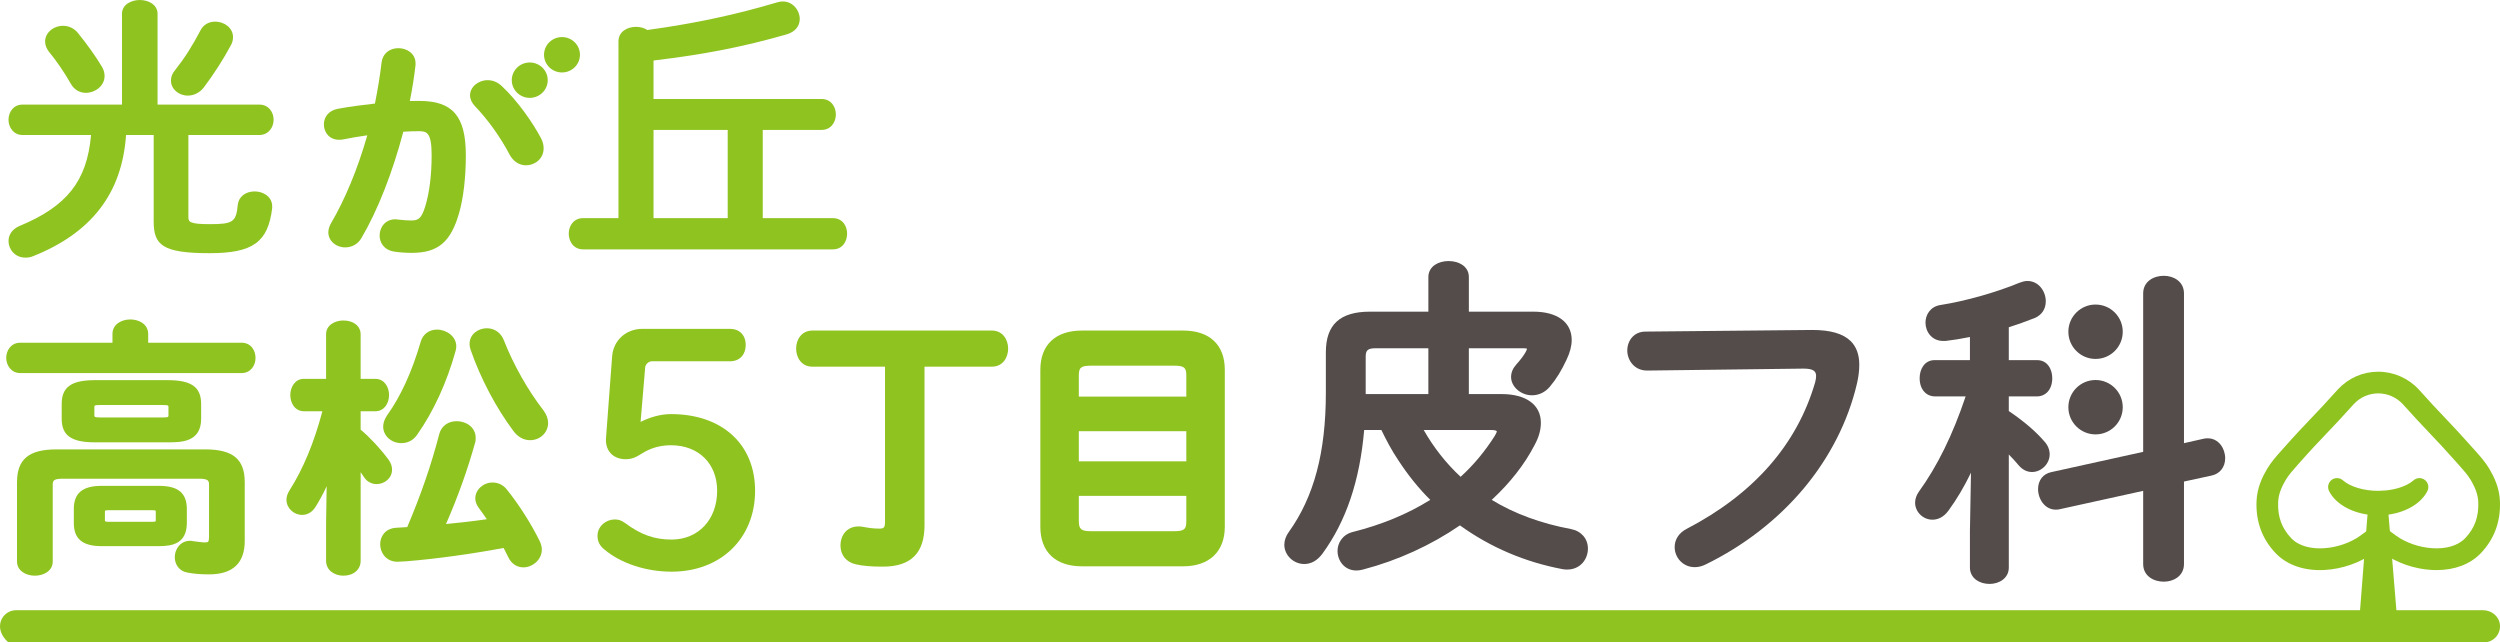 <?xml version="1.0" encoding="UTF-8"?>
<svg id="_レイヤー_1" data-name="レイヤー 1" xmlns="http://www.w3.org/2000/svg" width="278.951" height="71.678" viewBox="0 0 278.951 71.678">
  <g>
    <path style="fill:#534c4a;" d="M175.302,59.034c-3.349-.621-6.326-1.717-8.856-3.258,2.062-1.903,3.676-3.97,4.797-6.144.463-.855.688-1.66.688-2.462,0-2.004-1.643-3.2-4.395-3.2h-3.641v-5.111h6.139c.239,0,.324.038.347.051,0,.002,0,.004,0,.006,0,.072-.064.2-.145.363-.275.48-.558.832-1.043,1.387-.389.428-.586.898-.586,1.399,0,1.088,1.09,2.042,2.332,2.042.775,0,1.489-.348,2.007-.977.705-.839,1.276-1.764,1.852-2.997.38-.798.573-1.536.573-2.194,0-1.981-1.602-3.164-4.286-3.164h-7.189v-3.858c0-.574-.258-1.05-.746-1.375-.4-.266-.937-.413-1.513-.413s-1.113.147-1.513.413c-.488.326-.746.801-.746,1.375v3.858h-6.501c-3.369,0-4.938,1.443-4.938,4.54v4.489c0,6.673-1.316,11.621-4.141,15.567-.318.437-.493.938-.493,1.41,0,1.166,1.018,2.151,2.223,2.151.774,0,1.452-.382,2.019-1.138,2.647-3.617,4.176-8.137,4.668-13.812h1.919c.538,1.103,1.141,2.268,1.89,3.373,1.096,1.681,2.295,3.165,3.567,4.418-2.511,1.572-5.426,2.78-8.673,3.592-1.158.3-1.676,1.273-1.676,2.105,0,1.06.741,2.187,2.114,2.187.239,0,.484-.038.765-.118,3.829-1.002,7.551-2.7,10.778-4.917,3.408,2.453,7.262,4.096,11.456,4.885.211.042.38.042.53.042.671,0,1.274-.261,1.698-.735.38-.425.598-1.007.598-1.596,0-1.105-.736-1.961-1.878-2.182ZM167.015,48.148c0,.035-.029.141-.21.459-1.114,1.759-2.368,3.266-3.828,4.596-1.611-1.495-2.994-3.248-4.118-5.221h7.555c.277,0,.6.044.6.166ZM159.377,38.86v5.111h-6.993v-4.148c0-.666.155-.963,1.071-.963h5.922Z"/>
    <path style="fill:#534c4a;" d="M189.069,63.281c-1.219,0-2.21-1.008-2.21-2.246,0-.843.483-1.579,1.327-2.017,7.5-3.903,12.328-9.407,14.35-16.361.075-.301.105-.501.105-.698,0-.498-.239-.83-1.409-.83l-17.447.218c-1.436,0-2.212-1.158-2.212-2.247,0-.532.187-1.055.511-1.434.373-.437.898-.667,1.518-.667l18.601-.182c2.047,0,3.455.409,4.306,1.252.63.624.95,1.507.95,2.625,0,.671-.087,1.374-.256,2.089-.976,4.202-3.045,8.27-5.982,11.765-2.907,3.457-6.679,6.374-10.909,8.436-.405.203-.811.301-1.244.301Z"/>
    <g>
      <path style="fill:#534c4a;" d="M247.788,49.633c-.362-.467-.872-.724-1.435-.724-.155,0-.289,0-.468.044l-2.195.495v-16.705c0-.618-.253-1.136-.732-1.497-.405-.305-.947-.473-1.527-.473-1.106,0-2.295.616-2.295,1.97v17.674l-10.255,2.263c-.909.189-1.473.914-1.473,1.891,0,1.104.753,2.295,1.97,2.295.157,0,.293,0,.441-.046l9.317-2.051v8.164c0,1.353,1.19,1.97,2.295,1.97.58,0,1.122-.168,1.527-.473.479-.361.732-.878.732-1.497v-9.202l3.088-.671c.917-.191,1.509-.947,1.509-1.927,0-.544-.182-1.09-.498-1.499Z"/>
      <path style="fill:#534c4a;" d="M228.703,50.698c0-.516-.201-1.011-.583-1.432-.969-1.129-2.307-2.273-3.978-3.4v-1.633h3.171c.809,0,1.68-.639,1.68-2.042,0-.966-.526-2.006-1.68-2.006h-3.171v-3.671c.937-.297,1.883-.633,2.884-1.026l.009-.004c.796-.341,1.234-1.006,1.234-1.873,0-1.086-.781-2.259-2.042-2.259-.324,0-.626.096-.903.2l-.009.004c-2.63,1.087-6.002,2.036-8.799,2.478-1.154.177-1.67,1.115-1.67,1.966,0,.99.69,2.042,1.97,2.042h.253l.034-.002c.791-.088,1.657-.228,2.703-.437v2.581h-3.967c-.514,0-.961.238-1.26.67-.248.359-.384.833-.384,1.336,0,1.403.871,2.042,1.68,2.042h3.452c-1.437,4.283-3.146,7.764-5.221,10.634-.273.39-.417.813-.417,1.224,0,1.028.885,1.897,1.933,1.897.483,0,1.188-.179,1.802-1.029.902-1.229,1.753-2.668,2.5-4.216l-.118,6.534v4.054c0,.564.254,1.056.715,1.388.393.282.915.437,1.472.437,1.069,0,2.151-.627,2.151-1.825v-12.619c.39.397.77.8,1.092,1.196.426.504.931.759,1.499.759,1.049,0,1.97-.92,1.97-1.97Z"/>
      <circle style="fill:#534c4a;" cx="233.823" cy="37.016" r="3.034"/>
      <circle style="fill:#534c4a;" cx="233.823" cy="45.436" r="3.034"/>
    </g>
  </g>
  <g>
    <path style="fill:#8fc31f;" d="M277.155,71.678H.934c-1.804-1.583-.705-3.593.863-3.593h275.256c.94,0,1.796.676,1.89,1.611.108,1.075-.734,1.982-1.787,1.982Z"/>
    <g>
      <g>
        <polygon style="fill:#8fc31f;" points="264.722 55.209 263.698 68.322 267.028 68.322 265.941 55.145 264.722 55.209"/>
        <path style="fill:#8fc31f;" d="M267.028,68.702h-3.33c-.106,0-.207-.044-.279-.122s-.108-.182-.1-.288l1.024-13.112c.015-.19.168-.34.359-.35l1.219-.064c.213-.009.382.144.399.349l1.087,13.176c.009.106-.027.211-.099.289-.072.078-.173.123-.28.123ZM264.109,67.941h2.506l-1.023-12.397-.517.027-.966,12.37Z"/>
      </g>
      <g>
        <path style="fill:#8fc31f;" d="M264.229,57.101c-1.876-.268-3.442-1.188-4.07-2.459-.143-.289-.062-.639.194-.835.256-.196.614-.185.857.027.882.773,2.473,1.253,4.153,1.253s3.271-.48,4.153-1.253c.243-.212.601-.224.857-.027.256.196.337.546.194.835-.628,1.272-2.196,2.192-4.075,2.46h-2.263Z"/>
        <path style="fill:#8fc31f;" d="M266.492,57.42h-2.263c-.015,0-.03-.002-.045-.004-1.998-.286-3.649-1.295-4.31-2.634-.209-.424-.089-.941.286-1.229.375-.288.906-.271,1.261.041.827.724,2.337,1.174,3.943,1.174s3.117-.45,3.943-1.174c.356-.311.886-.328,1.261-.04.375.287.495.804.285,1.229-.661,1.34-2.315,2.349-4.315,2.634-.015.002-.03.003-.045.003ZM264.252,56.783h2.218c1.785-.259,3.244-1.132,3.811-2.282.076-.153.032-.338-.102-.441-.135-.103-.325-.098-.453.014-.938.821-2.609,1.331-4.363,1.331s-3.425-.51-4.362-1.331c-.128-.112-.318-.118-.453-.015-.135.103-.178.289-.102.441.567,1.148,2.024,2.021,3.807,2.282Z"/>
      </g>
      <path style="fill:#8fc31f;" d="M271.872,63.612c-.171,0-.344-.005-.519-.014-1.961-.106-3.945-.796-5.444-1.892l-.545-.399-.545.399c-1.499,1.096-3.483,1.786-5.444,1.892-2.251.123-4.186-.543-5.456-1.872-1.497-1.566-2.216-3.502-2.137-5.754.054-1.551.657-2.762,1.176-3.643.451-.765,1.022-1.405,1.574-2.025l.228-.256c1.29-1.46,2.243-2.46,3.164-3.428.856-.899,1.741-1.829,2.92-3.15,1.192-1.292,2.795-1.995,4.527-1.995,1.707,0,3.356.725,4.523,1.99,1.192,1.334,2.07,2.261,2.92,3.157.916.966,1.863,1.965,3.155,3.426l.226.254c.553.62,1.125,1.261,1.576,2.027.519.881,1.122,2.091,1.176,3.642.078,2.252-.641,4.187-2.138,5.754-1.17,1.225-2.909,1.886-4.936,1.886ZM266.36,59.041l.976.714c2.182,1.596,6.031,2.074,7.724.302,1.059-1.108,1.526-2.379,1.469-4-.028-.796-.28-1.544-.843-2.499-.331-.561-.8-1.088-1.297-1.645l-.233-.262c-1.264-1.43-2.155-2.369-3.098-3.364-.862-.909-1.753-1.849-2.956-3.196-.698-.756-1.699-1.197-2.733-1.197-1.049,0-2.021.427-2.737,1.202-1.192,1.335-2.09,2.279-2.959,3.192-.948.996-1.843,1.936-3.104,3.363l-.234.264c-.497.557-.966,1.083-1.296,1.643-.563.955-.815,1.702-.843,2.499-.057,1.621.41,2.891,1.469,4,1.694,1.773,5.543,1.294,7.725-.302l.976-.714.996,1.363.997-1.363Z"/>
    </g>
  </g>
  <g>
    <g>
      <path style="fill:#8fc31f;" d="M59.11,10.92c-1.106,0-2.006-.886-2.006-1.974s.9-1.974,2.006-1.974,2.005.885,2.005,1.974-.9,1.974-2.005,1.974Z"/>
      <path style="fill:#8fc31f;" d="M62.707,8.085c-1.105,0-2.005-.885-2.005-1.974s.899-1.974,2.005-1.974,2.005.886,2.005,1.974-.9,1.974-2.005,1.974Z"/>
      <path style="fill:#8fc31f;" d="M45.952,28.216c-.655,0-1.36-.05-1.934-.138-1.225-.173-1.66-1.072-1.66-1.79,0-.905.608-1.821,1.77-1.821.043,0,.094.007.152.017l.317.033c.421.045.784.083,1.272.083.771,0,1.154-.152,1.59-1.608.454-1.467.704-3.483.704-5.676,0-2.549-.546-2.678-1.437-2.678-.525,0-1.105.02-1.723.059-1.213,4.583-2.859,8.788-4.682,11.878-.383.654-1.04,1.029-1.803,1.029-1.055,0-1.881-.742-1.881-1.688,0-.308.105-.663.295-.999,1.568-2.661,2.962-6.03,4.029-9.741l.021-.074-.076.01c-.851.115-1.742.267-2.648.45-.14.034-.302.034-.432.034-1.108,0-1.687-.863-1.687-1.715,0-.88.604-1.56,1.537-1.735,1.434-.27,2.957-.454,4.124-.584l.036-.004.007-.036c.318-1.592.567-3.133.738-4.579.124-.951.862-1.566,1.879-1.566.924,0,1.907.592,1.907,1.688v.187c-.143,1.256-.352,2.59-.623,3.959l-.013.061h.063c.355-.01.684-.01.986-.01h.001c3.74,0,5.197,1.705,5.197,6.081,0,2.473-.27,4.768-.76,6.461-.929,3.216-2.356,4.412-5.266,4.412Z"/>
      <path style="fill:#8fc31f;" d="M58.695,18.445c-.758,0-1.427-.438-1.838-1.201-.986-1.897-2.432-3.919-3.868-5.406-.35-.368-.542-.796-.542-1.205,0-.915.899-1.688,1.963-1.688.552,0,1.076.207,1.512.598,1.791,1.642,3.53,4.147,4.458,5.902.232.446.277.84.277,1.099,0,1.19-.998,1.901-1.963,1.901Z"/>
    </g>
    <path style="fill: #8fc31f;" d="M65.053,27.824c-1.045,0-1.592-.884-1.592-1.757,0-.858.547-1.726,1.592-1.726h3.956V4.625c0-1.12,1.014-1.63,1.956-1.63.477,0,.924.125,1.261.353,5.365-.742,9.822-1.695,14.486-3.083.209-.068.422-.102.635-.102,1.131,0,1.89,1.007,1.89,1.949,0,.817-.529,1.444-1.453,1.72-4.751,1.37-9.17,2.239-14.775,2.907l-.044.005-.044.05v4.25h18.753c1.045,0,1.592.868,1.592,1.725s-.547,1.726-1.592,1.726h-6.566v9.846h7.821c1.094,0,1.592.895,1.592,1.726,0,.846-.498,1.757-1.592,1.757h-27.875ZM72.921,24.341h8.276v-9.846h-8.276v9.846Z"/>
    <g>
      <path style="fill:#8fc31f;" d="M20.963,10.668c-1.04,0-1.887-.747-1.887-1.666,0-.426.14-.798.428-1.137,1.059-1.329,1.971-2.754,2.87-4.486.318-.614.917-.966,1.642-.966.954,0,1.984.661,1.984,1.728,0,.331-.081.634-.248.924-.848,1.578-1.868,3.167-3.034,4.723-.45.557-1.09.878-1.755.878Z"/>
      <path style="fill:#8fc31f;" d="M2.838,28.746c-1.181,0-1.887-.941-1.887-1.852,0-.736.45-1.35,1.236-1.682,5.278-2.188,7.513-5.019,7.967-10.095l.004-.053H2.516c-1.017,0-1.566-.874-1.566-1.697,0-.843.538-1.697,1.566-1.697h11.096V1.542c0-1.012.998-1.542,1.984-1.542s1.984.53,1.984,1.542v10.128h11.353c1.049,0,1.598.854,1.598,1.697,0,.823-.56,1.697-1.598,1.697h-7.914v9.138c0,.547.101.81,2.386.81,2.596,0,2.946-.242,3.127-2.158.096-.894.854-1.495,1.887-1.495.946,0,1.952.584,1.952,1.666v.186c-.453,3.814-2.154,5.04-6.997,5.04-5.285,0-6.226-.931-6.226-3.554v-9.633h-3.082l-.003.045c-.458,6.462-3.845,10.868-10.351,13.469-.348.149-.649.168-.873.168Z"/>
      <path style="fill:#8fc31f;" d="M9.587,10.359c-.703,0-1.312-.361-1.671-.99-.734-1.291-1.652-2.635-2.456-3.595-.283-.375-.427-.757-.427-1.136,0-.97.905-1.759,2.016-1.759.643,0,1.246.296,1.656.813.995,1.223,1.997,2.629,2.614,3.668.232.353.349.728.349,1.117,0,1.126-1.076,1.883-2.08,1.883Z"/>
    </g>
  </g>
  <g>
    <g>
      <path style="fill:#8fc31f;" d="M22.908,50.143H6.299c-3.084,0-4.4,1.098-4.4,3.67v8.846c0,1.035,1.002,1.577,1.992,1.577s1.993-.542,1.993-1.577v-8.492c0-.469,0-.752,1.077-.752h15.286c1.076,0,1.076.283,1.076.752v5.75c0,.605-.12.605-.475.605-.304,0-.834-.074-1.22-.128l-.082-.011c-.133-.038-.255-.038-.352-.038-1.059,0-1.692.922-1.692,1.813,0,.876.53,1.55,1.35,1.716.783.154,1.478.214,2.478.214,2.64,0,3.978-1.255,3.978-3.729v-6.546c0-2.573-1.316-3.67-4.4-3.67Z"/>
      <path style="fill:#8fc31f;" d="M18.704,49.355c1.489,0,3.739,0,3.739-2.631v-1.647c0-1.889-1.083-2.66-3.739-2.66h-8.11c-2.635,0-3.71.77-3.71,2.66v1.647c0,1.869,1.075,2.631,3.71,2.631h8.11ZM10.529,46.377v-.925c0-.22,0-.259.625-.259h7.019c.625,0,.625.04.625.259v.867c0,.22,0,.259-.625.259h-7.019c-.596,0-.625-.073-.625-.201Z"/>
      <path style="fill:#8fc31f;" d="M26.939,38.24h-10.404v-.96c0-1.124-1.033-1.636-1.993-1.636s-1.993.512-1.993,1.636v.96H2.267c-1.032,0-1.572.852-1.572,1.694,0,.822.551,1.695,1.572,1.695h24.673c1.032,0,1.572-.853,1.572-1.695,0-.816-.492-1.694-1.572-1.694Z"/>
      <path style="fill:#8fc31f;" d="M20.848,58.338v-1.524c0-1.799-.963-2.602-3.121-2.602h-6.37c-2.158,0-3.12.803-3.12,2.602v1.524c0,1.799.962,2.602,3.12,2.602h6.37c1.543,0,3.121-.309,3.121-2.602ZM17.38,58.019c0,.124-.021.153-.021.153,0,0-.053.049-.339.049h-4.955c-.359,0-.359-.068-.359-.202v-.887c0-.123.021-.152.021-.152,0,0,.053-.049.339-.049h4.955c.286,0,.338.049.339.049,0,0,.021.029.021.153v.887Z"/>
    </g>
    <g>
      <path style="fill:#8fc31f;" d="M43.746,52.388c0-.377-.138-.753-.408-1.118-.895-1.209-2.052-2.452-3.098-3.33v-2.052h1.64c1.005,0,1.531-.909,1.531-1.807s-.526-1.807-1.531-1.807h-1.64v-4.976c0-.906-.793-1.538-1.928-1.538-.958,0-1.928.528-1.928,1.538v4.976h-2.494c-.975,0-1.5.931-1.5,1.807,0,.898.526,1.807,1.531,1.807h2.05c-.924,3.498-2.162,6.474-3.678,8.845-.225.367-.33.695-.33,1.032,0,.915.799,1.687,1.745,1.687.596,0,1.119-.305,1.473-.86.443-.695.869-1.481,1.266-2.337l-.063,4.139v4.184c0,1.088.97,1.657,1.928,1.657,1.135,0,1.928-.682,1.928-1.657v-9.897c.136.193.264.384.383.569.319.487.833.766,1.409.766.825,0,1.714-.623,1.714-1.628Z"/>
      <path style="fill:#8fc31f;" d="M42.756,47.607c0,1.013.906,1.837,2.019,1.837.741,0,1.335-.315,1.769-.935,1.835-2.608,3.322-5.849,4.299-9.375l.013-.064c.026-.123.055-.262.055-.428,0-1.117-1.107-1.867-2.142-1.867-.886,0-1.584.515-1.821,1.344-.992,3.387-2.223,6.08-3.762,8.232-.282.414-.431.848-.431,1.256Z"/>
      <path style="fill:#8fc31f;" d="M60.622,45.765c-1.713-2.201-3.357-5.115-4.399-7.796h0c-.329-.841-1.04-1.343-1.902-1.343-.947,0-1.928.654-1.928,1.747,0,.197.039.415.111.63,1.093,3.183,2.848,6.51,4.814,9.13.486.634,1.133.983,1.821.983,1.132,0,2.019-.846,2.019-1.927,0-.465-.175-.931-.535-1.424Z"/>
      <path style="fill:#8fc31f;" d="M56.567,54.641c-.397-.518-.967-.803-1.606-.803-1.045,0-1.928.814-1.928,1.777,0,.325.117.661.349,1.001.318.423.637.882.936,1.319-1.738.253-3.415.426-4.553.536,1.31-2.992,2.397-6.024,3.23-9.012.081-.237.081-.429.081-.598,0-1.212-1.087-1.867-2.111-1.867-.961,0-1.706.54-1.946,1.415-.898,3.461-2.037,6.768-3.581,10.404l-1.235.076c-1.231.075-1.783.976-1.783,1.836,0,.948.676,1.956,1.928,1.956.175,0,.504-.023.745-.04.142-.01.277-.02.353-.022,3.219-.263,7.135-.801,10.749-1.478.194.366.364.703.535,1.06.34.703.952,1.106,1.677,1.106.97,0,2.05-.816,2.05-1.986,0-.289-.07-.578-.221-.91-.931-1.913-2.337-4.125-3.669-5.772Z"/>
    </g>
    <path style="fill:#8fc31f;" d="M110.657,36.883h-19.992c-1.259,0-1.833,1.045-1.833,2.016s.574,2.017,1.833,2.017h8.086v17.297c0,.679-.134.769-.669.769-.691,0-1.308-.103-1.81-.2-.175-.043-.342-.043-.476-.043-1.385,0-2.017,1.093-2.017,2.108,0,1.092.649,1.887,1.736,2.126.795.177,1.693.253,3,.253,3.124,0,4.643-1.511,4.643-4.62v-17.69h7.499c1.259,0,1.832-1.046,1.832-2.017s-.573-2.016-1.832-2.016Z"/>
    <path style="fill:#8fc31f;" d="M120.725,63.19c-2.951,0-4.643-1.606-4.643-4.406v-17.524c0-2.781,1.692-4.376,4.643-4.376h11.296c2.951,0,4.643,1.595,4.643,4.376v17.524c0,2.759-1.736,4.406-4.643,4.406h-11.296ZM120.375,58.141c0,.908.265,1.13,1.349,1.13h9.299c1.17,0,1.347-.255,1.347-1.13v-2.812h-11.995v2.812ZM120.375,51.472h11.995v-3.36h-11.995v3.36ZM121.724,40.803c-1.172,0-1.349.255-1.349,1.129v2.322h11.995v-2.322c0-.875-.177-1.129-1.347-1.129h-9.299Z"/>
    <path style="fill:#8fc31f;" d="M74.865,46.206c-1.081,0-2.248.3-3.389.87l.513-6.07c.023-.357.383-.694.742-.694h8.718c1.066,0,1.755-.717,1.755-1.828,0-1.088-.689-1.792-1.755-1.792h-9.767c-1.84,0-3.262,1.304-3.382,3.099l-.688,9.183v.145c0,1.266.88,2.117,2.189,2.117.769,0,1.177-.231,1.953-.712.919-.56,1.966-.844,3.111-.844,3.083,0,5.154,2.042,5.154,5.081,0,3.205-2.09,5.443-5.082,5.443-1.916,0-3.417-.532-5.181-1.838-.469-.341-.779-.405-1.186-.405-.918,0-1.9.735-1.9,1.828,0,.637.248,1.116.801,1.55,1.832,1.533,4.624,2.448,7.466,2.448,5.485,0,9.316-3.712,9.316-9.027,0-5.198-3.685-8.556-9.388-8.556Z"/>
  </g>
</svg>